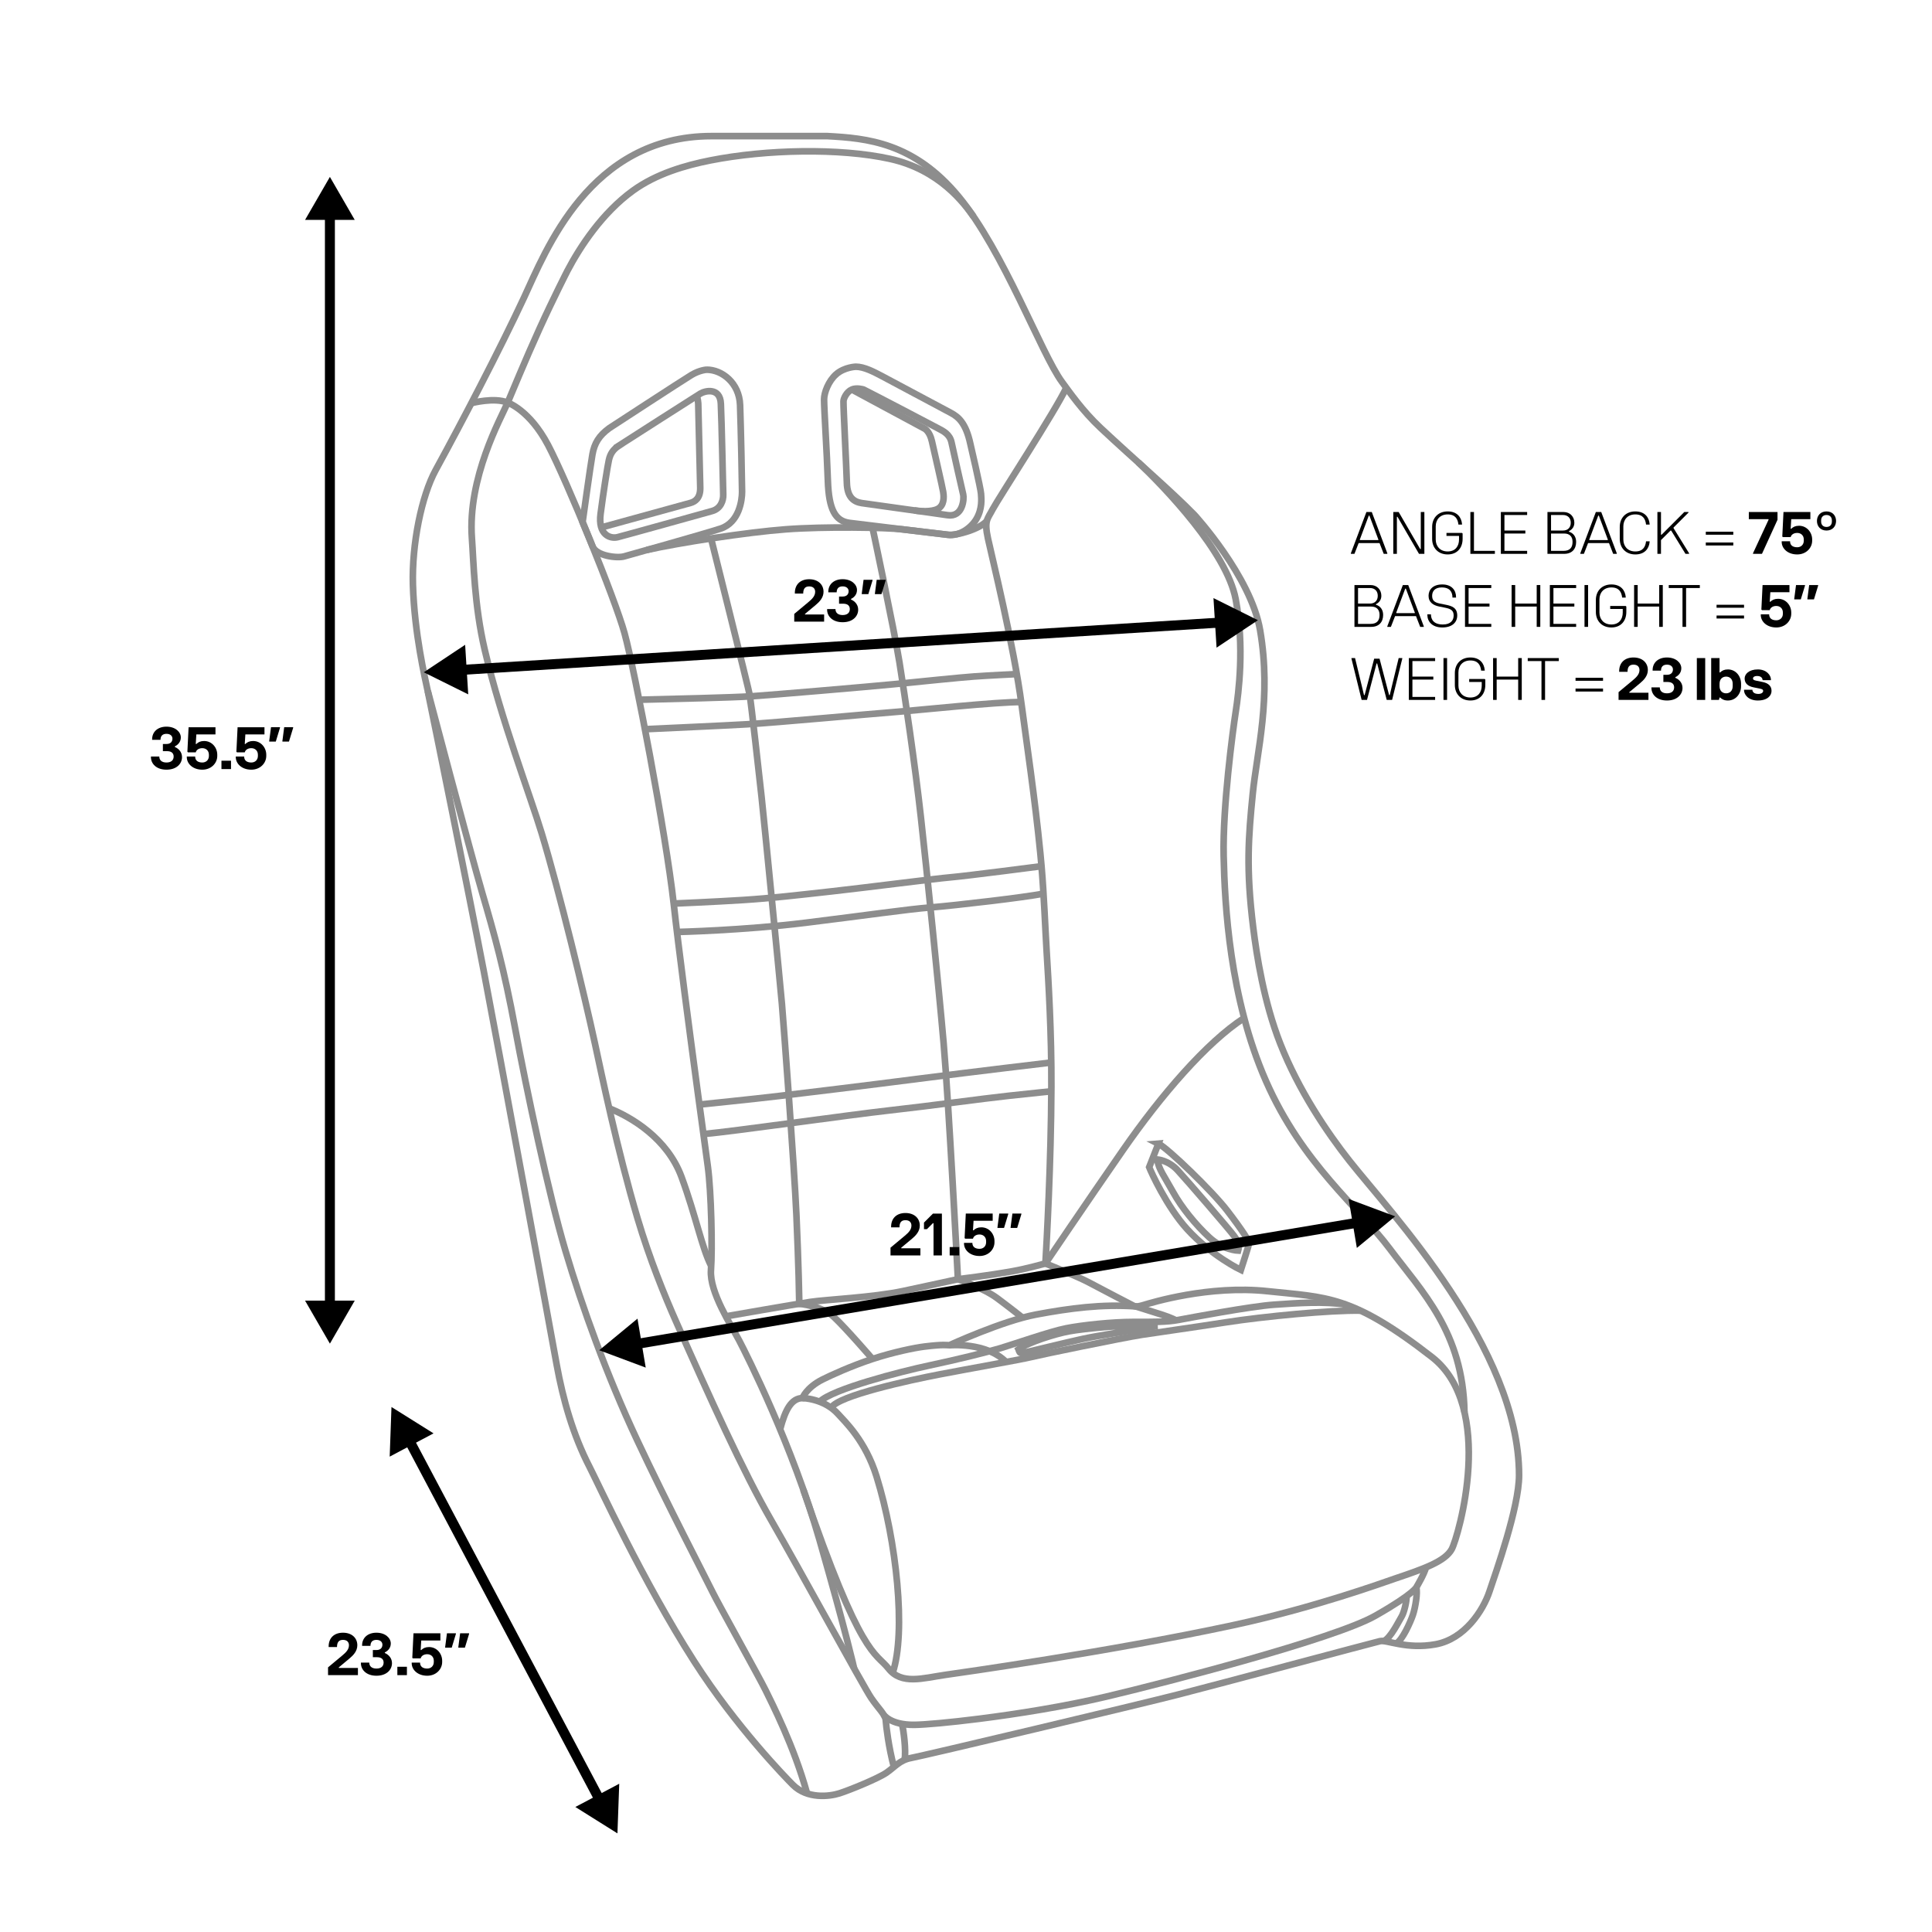 <svg viewBox="0 0 582 582" version="1.1" xmlns="http://www.w3.org/2000/svg">
  
  <defs>
    <style>
      .st0 {
        stroke: #000;
        stroke-width: 3px;
      }

      .st0, .st1 {
        fill: none;
      }

      .st1 {
        stroke: #8d8d8d;
        stroke-width: 2px;
      }
    </style>
  </defs>
  <g id="new_line_art">
    <g>
      <path d="M249.22,41c11.94.64,26.11,1.91,39.64,18.31,13.53,16.4,24.83,47.28,31.04,55.72,2.24,3.04,6.22,8.79,11.62,13.85,10.28,9.63,21.52,19.25,28.34,26.27,0,0,16.97,18.48,19.74,34.7,3.5,20.54-.96,36.46-2.23,49.35-1.27,12.89-2.07,22.29.16,40.28,1.05,8.46,3.2,22.33,8.12,34.86,5.54,14.12,14.2,26.91,20.86,35.34,12.58,15.92,51.1,56.52,51.1,94.72,0,9.71-7.01,29.29-8.92,35.02-1.91,5.73-7.48,14.33-16.24,15.92-8.76,1.59-14.65-1.43-16.72-.96-2.07.48-49.03,13.06-60.81,16.08-11.78,3.03-76.89,18.47-80.4,19.1-3.5.64-4.94,2.71-7.48,4.46-2.55,1.75-11.14,5.25-14.17,6.21-3.02.96-9.71,1.75-14.01-2.55-1.95-1.95-17.07-17.41-29.77-37.25-15.39-24.02-28.82-53.35-31.52-58.58-4.93-9.55-7.96-20.22-9.87-30.72-.96-5.27-5.36-29.26-10.08-54.78-4.68-25.36-9.67-52.24-11.89-63.82-4.46-23.24-15.44-77.53-16.88-84.37-.78-3.74-4.02-17.34-4.46-32-.36-12.16,2.59-26.75,6.85-34.55,4.35-7.95,8.96-16.66,13.32-25.1,5.06-9.81,9.76-19.27,13.27-26.8,6.53-14.01,19.74-48.71,56.51-48.71h34.86Z" class="st1"></path>
      <path d="M293.29,65.26c-2.84-3.96-10.24-14.12-25.25-17.42-15.02-3.3-37.24-2.85-54.02.47-7.55,1.49-16.31,4.02-23.35,9.12-9.31,6.74-15.98,16.98-19.74,24.14,0,0-4.27,8.34-8.41,17.46-4.32,9.5-8.55,19.85-9.59,22.25-2.04,4.72-12.11,22.57-10.77,40.89.52,7.12.7,20.08,3.84,33.49,4.94,21.09,13.84,44.31,17.19,55.4,5.49,18.15,12.78,48.36,16,63.16,2.05,9.4,6.71,32.08,12.89,52.89,3.56,11.97,8.08,23.13,11.7,31.28,9.91,22.33,20.06,44.89,28.54,59.58,8.48,14.69,27.82,50.15,30.09,53.49,2.27,3.34,4.3,5.02,4.42,6.81.12,1.79.85,7.98,2.45,14.03" class="st1"></path>
      <path d="M266.16,516.52s2.09,3.19,9.37,3.07c3.2-.05,10.44-.68,19.43-1.82,11.47-1.45,25.79-3.72,38.24-6.66,18.46-4.36,68.89-17.43,81.07-24.36,12.18-6.92,12.54-8.83,12.54-8.83,0,0,2.32-3.88,2.74-5.76" class="st1"></path>
      <path d="M128.87,208.16s12.7,48.16,16.4,60.81c3.7,12.66,6.57,22.81,9.91,40.83,3.34,18.03,10.15,50.15,15.16,66.98,5.01,16.84,12.42,37.49,21.61,57.07,9.19,19.58,21.01,42.27,22.69,45.73,1.67,3.46,14.21,25.91,16,29.61,1.79,3.7,8.61,16.92,12.48,31.08" class="st1"></path>
      <path d="M142.02,121.44s6.84-1.83,10.9-.16c0,0,6.56,2.15,12.17,12.77,5.61,10.63,20.2,46.33,23.05,56.71,3.1,11.34,12.47,60.42,14.8,81.43,1.57,14.15,4.79,38.54,7.23,56.7,1.45,10.8,2.64,19.4,3.04,22.34,1.07,7.88,1.43,24.84.96,31.4-.48,6.57,6.09,16.6,8.48,21.14,2.39,4.54,16.12,31.88,24.24,60.18,8.12,28.3,10.41,38.67,10.41,38.67" class="st1"></path>
      <path d="M183.49,333.87c6.55,2.57,17.54,9.01,21.83,20.72,4.3,11.7,6.13,21.37,8.91,26.74" class="st1"></path>
      <path d="M321.21,116.81c-3.05,6.62-20.61,33.6-22.16,36.58-1.55,2.98-2.63,3.34-1.43,8.84,1.19,5.49,7.76,32.12,10.15,50.27,1.45,11,3.99,27.97,5.61,44.42.13,1.35.25,2.69.37,4.02.78,9.27,1.09,18.19,1.54,25.59.54,8.8,1.5,24.7,1.43,40.83-.1,23.27-1.44,47.26-1.79,53.25,0,0,9.79,3.94,13.13,5.73,3.34,1.79,12.3,6.45,13.02,6.81.71.36.96.71,3.34,0,2.39-.72,19.82-6.09,37.49-4.18,17.67,1.91,25.26,1.02,49.43,19.82,19.34,15.05,8,54.21,5.97,57.91-2.03,3.7-8.6,5.97-17.07,8.83-3.36,1.14-24.45,8.83-48.95,14.09-37.25,7.99-82.53,14.35-86.57,14.93-6.69.96-13.13,3.09-17.07-1.92-3.94-5.01-8.24-2.85-25.65-53.84" class="st1"></path>
      <path d="M342.87,139.26c8.08,7.65,26.67,26.99,29.37,41.24,2.71,14.25.85,28.44.04,33.71-.96,6.21-3.98,28.98-3.66,43.62.32,14.65,1.75,42.82,12.74,67.82,10.99,25,27.88,37.95,37.25,50.47,9.73,13,22.13,25.14,22.55,49.29" class="st1"></path>
      <path d="M251.89,112.74c2.48-2.16,5.91-2.27,5.91-2.27,2.57,0,5.55,1.61,8.06,2.93,0,0,18.39,9.79,20.6,10.99,2.21,1.19,4.48,2.98,5.85,9.31,0,0,3.1,13.29,3.22,15.04.11,1.49.41,4.48-1.37,7.56-1.66,2.86-5.23,5.26-8.6,4.8,0,0-27.36-3.26-29.72-3.59-4.18-.6-6.16-3.87-6.45-12.7-.3-8.84-1.13-21.25-1.14-24.48,0-2.03,1.33-5.57,3.64-7.58Z" class="st1"></path>
      <path d="M256.61,117.34c1.45-.64,3.52,0,3.52,0,1.85.89,21.49,11.16,22.69,11.82,1.19.66,3.28,1.55,3.82,4.12.54,2.57,3.22,14.51,3.52,15.7.3,1.19-.06,6.92-4.72,6.21-4.66-.72-23.58-3.28-25.85-3.64-2.27-.36-4.36-1.61-4.48-6.09-.12-4.48-1.08-22.92-1.02-24.6.03-.86.96-2.84,2.51-3.52Z" class="st1"></path>
      <path d="M256.61,117.34l21.97,11.82s1.49.78,2.15,3.76c.66,2.98,3.22,13.97,3.4,15.28.1.7.54,3.33-1.08,4.72-1.39,1.2-4.6,1.26-7.63.84" class="st1"></path>
      <path d="M212.91,111.37c4.54,0,9.79,3.94,10.03,10.63.24,6.69.6,23.76.6,26.15s-.78,9.25-6.51,11.1c-5.73,1.85-26.92,7.76-29.01,8.36-2.09.6-8.33-.1-9.51-3-1.18-2.9-3.01-7.34-3.01-7.34,0,0,2.37-17.07,2.97-20.41.6-3.34,1.97-5.61,5.07-7.88,0,0,22.15-14.45,24.72-16,2.57-1.55,4.66-1.61,4.66-1.61Z" class="st1"></path>
      <path d="M186.46,134.23c2.03-1.31,23.04-14.75,24.48-15.64,1.43-.89,5.97-1.97,6.21,2.99.24,4.96.66,25.55.72,27.4.06,1.85-.78,4.24-3.34,4.96-2.57.72-26.33,7.34-28.48,7.88-2.15.54-5.97-.6-5.13-7.04.84-6.45,2.09-14.39,2.51-16.24.42-1.85,1.27-3.16,3.04-4.3Z" class="st1"></path>
      <path d="M181.13,158.89s25.69-7.05,26.94-7.41c1.25-.36,2.93-1.37,2.87-4.54-.06-3.16-.6-25.31-.6-25.31,0,0-.12-1.97-.54-2.33" class="st1"></path>
      <path d="M194.84,165.68c9.65-2.18,30.26-5.36,41.88-6.23,11.62-.88,30.37-.56,35.02,0,4.65.56,11.15,1.31,13.81,1.65,2.67.34,9.82-1.85,11.73-4.18" class="st1"></path>
      <path d="M214.2,162.2s11.39,45.48,11.71,47.47c.32,1.99,2.79,23.72,3.5,30.33.72,6.61,5.65,56.75,6.13,62.33.48,5.57,3.74,49.27,4.38,63.76.64,14.49.87,26.03.87,26.67,0,0,6.77.56,10.43,3.98,3.66,3.42,11.62,12.66,11.62,12.66" class="st1"></path>
      <path d="M235,430.58c1.57-5.99,3.4-9.33,6.74-9.42,0,0,1.11-3.1,5.97-5.57,2.43-1.23,8.76-4.12,15.12-6.21,6.36-2.09,12.74-3.38,15.68-3.74,5.89-.72,6.69-.4,7.48-.4,0,0,15.92-7.32,26.11-9.24,10.19-1.91,19.84-3.17,30.02-2.46,0,0,5.22,1.63,7.97,2.52,2.75.9,4.18,1.67,4.18,1.67" class="st1"></path>
      <path d="M262.84,158.99s6.53,30.7,8.12,40.57c1.59,9.87,4.7,30.88,6.45,46.65,1.75,15.76,5.33,50.63,6.85,68.06,1.51,17.43,4.31,71.08,4.31,71.08,0,0,7.79,2.71,11.84,5.73,4.06,3.02,7.64,5.88,7.64,5.88" class="st1"></path>
      <path d="M192.54,210.79c9.64-.24,27.87-.64,33.84-1.04,5.97-.4,35.1-2.87,43.14-3.66,8.04-.8,19.5-1.99,23.96-2.31,4.46-.32,12.83-.72,12.83-.72" class="st1"></path>
      <path d="M194.28,219.67c9.17-.45,22.47-1.01,30.83-1.49,8.36-.48,37.65-3.18,44.1-3.66,6.45-.48,31.89-3.18,38.43-3.02" class="st1"></path>
      <path d="M313.75,260.93s-22.57,2.94-27.27,3.34c-4.7.4-24.99,3.02-35.74,4.22-10.75,1.19-18.15,2.07-26.9,2.63-8.76.56-20.89,1.07-20.89,1.07" class="st1"></path>
      <path d="M203.93,280.75s19.98-.46,38.76-2.78c18.78-2.32,30.51-4.04,37.58-4.61,3.74-.3,11.13-1.09,18.27-1.95,6.38-.77,12.56-1.6,15.79-2.2" class="st1"></path>
      <path d="M316.69,320.07s-22.97,2.71-39.68,4.86c-16.72,2.15-35.18,4.38-42.51,5.25-7.32.88-23.81,2.56-23.81,2.56" class="st1"></path>
      <path d="M211.9,341.63c9.47-.86,43.38-5.72,56.19-7.15,12.82-1.43,27.62-3.5,35.74-4.38,8.12-.88,12.86-1.35,12.86-1.35" class="st1"></path>
      <path d="M374.8,306.65c-11.35,7.37-25.04,23.29-36.43,39.69-11.38,16.4-23.44,34.27-23.44,34.27-1.4.32-5.29,1.51-9.99,2.35-7.45,1.33-16.38,2.39-16.38,2.39,0,0-7.58,1.67-16.57,3.58-8.99,1.91-23.16,2.55-27.86,3.26-4.7.72-25.5,4.35-25.5,4.35" class="st1"></path>
      <path d="M348.96,344.51c2.87,1.43,16.16,14.25,20.7,20.14,4.54,5.89,6.69,9.39,6.69,9.71s-2.55,8.2-2.55,8.2c0,0-8.84-4.23-16.16-12.26-6.16-6.75-10.95-17.36-11.46-18.7l2.79-7.09Z" class="st1"></path>
      <path d="M348.64,349.29s3.26.16,6.13,3.26c2.87,3.1,15.84,18.15,17.03,19.82,1.19,1.67,1.67,2.71,1.19,4.38,0,0-4.54-.16-8.68-3.98-4.14-3.82-8.37-9.03-10.9-13.61-2.73-4.93-4.38-6.91-4.78-9.87Z" class="st1"></path>
      <path d="M409.88,394.82c-9.04-.19-29.1,1.73-40.62,3.52-11.52,1.79-19.52,2.87-25.31,3.76-5.79.9-30.39,5.97-33.25,6.69-2.87.72-19.1,3.58-27.76,5.25-8.66,1.67-30.57,6.39-32.54,10.03" class="st1"></path>
      <path d="M241.74,421.16s6.54.09,10.8,4.88c1.99,2.24,8.17,7.95,11.52,18.75,6.03,19.4,8.95,46.98,4.85,59.14" class="st1"></path>
      <path d="M246.92,422.26c3.84-3.8,24.25-9.06,32.97-10.91,8.72-1.85,17.37-4,21.37-5.19,4-1.19,15.1-5.08,19.94-6.03,4.83-.95,13.91-1.91,20.18-1.91s10.03.06,13.61-.6c3.58-.66,21.79-4.12,28.89-4.6,7.1-.48,14.91-1.08,21.69,0" class="st1"></path>
      <path d="M286,405.25s11.17-1.02,17.07,5.05" class="st1"></path>
      <path d="M306.82,406.46c2.92-2.09,11.04-4.66,15.28-5.43,4.24-.78,18.6-2.32,26.55-1.55,0,0-3.08.54-5.23.9-2.15.36-12.41,1.91-17.16,2.93-4.75,1.02-16.51,3.92-17.16,4.05-.66.13-1.61.47-1.91,0-.3-.47-.36-.88-.36-.88Z" class="st1"></path>
      <path d="M426.63,478.23c.48,1.42-.24,6.01-1.02,8.28-.78,2.27-3.16,7.57-5.01,8.59" class="st1"></path>
      <path d="M423.7,480.84c.13,1.32-.71,4.9-1.48,6.15-.78,1.25-3.29,6.47-5.38,7.39" class="st1"></path>
      <path d="M271.72,519.31c.47,1.89,1.26,7.85.8,10.87" class="st1"></path>
    </g>
  </g>
  <g id="new_arrows">
    <g>
      <line y2="394" x2="99.38" y1="64.05" x1="99.38" class="st0"></line>
      <polygon points="91.9 66.24 99.38 53.29 106.86 66.24 91.9 66.24"></polygon>
      <polygon points="91.9 391.81 99.38 404.76 106.86 391.81 91.9 391.81"></polygon>
    </g>
    <g>
      <line y2="201.84" x2="138.4" y1="187.5" x1="368.2" class="st0"></line>
      <polygon points="365.55 180.17 378.94 186.83 366.48 195.1 365.55 180.17"></polygon>
      <polygon points="140.12 194.24 127.65 202.52 141.05 209.17 140.12 194.24"></polygon>
    </g>
    <g>
      <line y2="404.97" x2="191.13" y1="368.2" x1="409.66" class="st0"></line>
      <polygon points="406.26 361.18 420.27 366.41 408.74 375.93 406.26 361.18"></polygon>
      <polygon points="192.04 397.23 180.51 406.75 194.52 411.98 192.04 397.23"></polygon>
    </g>
    <g>
      <line y2="433.36" x2="122.97" y1="542.78" x1="180.96" class="st0"></line>
      <polygon points="186.54 537.34 186 552.29 173.32 544.34 186.54 537.34"></polygon>
      <polygon points="130.6 431.79 117.93 423.85 117.39 438.8 130.6 431.79"></polygon>
    </g>
  </g>
  <g id="new_text">
    <g>
      <path d="M406.94,166.84v-.18l4.68-12.42h1.62l4.68,12.42v.18h-1.08l-1.26-3.24h-6.3l-1.26,3.24h-1.08ZM409.64,162.7h5.58v-.18l-2.7-7.2h-.18l-2.7,7.2v.18Z"></path>
      <path d="M419.72,166.84v-12.6h1.62l6.48,11.16h.18v-11.16h1.08v12.6h-1.62l-6.48-11.16h-.18v11.16h-1.08Z"></path>
      <path d="M431.42,162.34v-3.6c0-2.7,1.8-4.68,4.68-4.68s4.14,1.8,4.32,3.78v.18h-1.08c-.18-1.62-.9-3.06-3.24-3.06s-3.6,1.62-3.6,3.6v3.96c0,1.98,1.26,3.6,3.6,3.6s3.42-1.62,3.42-3.6v-1.08h-3.78v-.9h4.68l.18.18v1.62c0,2.7-1.62,4.68-4.5,4.68s-4.68-1.98-4.68-4.68Z"></path>
      <path d="M442.94,166.84v-12.6h1.08v11.7h6.3v.9h-7.38Z"></path>
      <path d="M452.12,166.84v-12.6h7.92v.9h-6.84v4.68h6.3v.9h-6.3v5.22h6.84v.9h-7.92Z"></path>
      <path d="M466.16,166.84v-12.6h4.86c1.98,0,3.24,1.44,3.24,3.24,0,1.08-.54,1.98-1.62,2.52v.18c1.26.36,2.16,1.44,2.16,3.06,0,2.16-1.26,3.6-3.6,3.6h-5.04ZM467.24,159.82h3.6c1.44,0,2.34-.9,2.34-2.34s-.9-2.34-2.34-2.34h-3.6v4.68ZM467.24,165.94h3.78c1.8,0,2.7-.9,2.7-2.7,0-1.62-.9-2.52-2.52-2.52h-3.96v5.22Z"></path>
      <path d="M476.06,166.84v-.18l4.68-12.42h1.62l4.68,12.42v.18h-1.08l-1.26-3.24h-6.3l-1.26,3.24h-1.08ZM478.76,162.7h5.58v-.18l-2.7-7.2h-.18l-2.7,7.2v.18Z"></path>
      <path d="M487.94,162.34v-3.6c0-2.7,1.8-4.68,4.68-4.68s4.14,1.8,4.32,3.78v.18h-1.08c-.18-1.62-.9-3.06-3.24-3.06s-3.6,1.62-3.6,3.6v3.96c0,1.98,1.26,3.6,3.6,3.6s3.06-1.44,3.24-3.06h1.08v.18c-.18,1.98-1.44,3.78-4.32,3.78s-4.68-1.98-4.68-4.68Z"></path>
      <path d="M499.28,166.84v-12.6h1.08v6.84h.18l6.84-6.84h1.26v.18l-4.5,4.5v.18l4.68,7.56v.18h-1.08l-4.32-7.02h-.18l-2.88,2.88v4.14h-1.08Z"></path>
      <path d="M513.86,161.08v-.9h8.28v.9h-8.28ZM513.86,164.32v-.9h8.28v.9h-8.28Z"></path>
      <path d="M528.08,166.84v-.18l4.68-10.08v-.18h-5.94v-2.16h8.64v2.34l-4.68,10.26h-2.7Z"></path>
      <path d="M536.72,163.24v-.18h2.52c0,1.26.9,1.8,2.16,1.8,1.08,0,1.98-.72,1.98-1.98v-.36c0-1.26-.9-1.98-1.98-1.98s-1.8.54-1.98,1.26h-2.34l-.18-.18.36-7.38h8.1v2.16h-5.76l-.18,2.88h.18c.54-.54,1.26-.9,2.34-.9,2.34,0,3.96,1.98,3.96,4.14v.36c0,2.16-1.8,4.14-4.5,4.14-2.88,0-4.68-1.8-4.68-3.78Z"></path>
      <path d="M547.34,156.94c0-1.62,1.08-2.88,2.88-2.88s2.88,1.26,2.88,2.88-1.08,2.88-2.88,2.88-2.88-1.26-2.88-2.88ZM551.84,157.12v-.36c0-.9-.54-1.62-1.62-1.62s-1.62.72-1.62,1.62v.36c0,.9.54,1.62,1.62,1.62s1.62-.72,1.62-1.62Z"></path>
      <path d="M408.02,188.84v-12.6h4.86c1.98,0,3.24,1.44,3.24,3.24,0,1.08-.54,1.98-1.62,2.52v.18c1.26.36,2.16,1.44,2.16,3.06,0,2.16-1.26,3.6-3.6,3.6h-5.04ZM409.1,181.82h3.6c1.44,0,2.34-.9,2.34-2.34s-.9-2.34-2.34-2.34h-3.6v4.68ZM409.1,187.94h3.78c1.8,0,2.7-.9,2.7-2.7,0-1.62-.9-2.52-2.52-2.52h-3.96v5.22Z"></path>
      <path d="M417.92,188.84v-.18l4.68-12.42h1.62l4.68,12.42v.18h-1.08l-1.26-3.24h-6.3l-1.26,3.24h-1.08ZM420.62,184.7h5.58v-.18l-2.7-7.2h-.18l-2.7,7.2v.18Z"></path>
      <path d="M429.98,185.24v-.18h1.08c0,1.62.9,3.06,3.6,3.06,2.34,0,3.24-1.26,3.24-2.7s-.72-1.98-2.52-2.34l-1.8-.36c-1.8-.36-3.24-1.26-3.24-3.24,0-1.8,1.26-3.42,4.14-3.42s4.14,1.8,4.14,3.78v.18h-1.08c0-1.62-.72-3.06-3.24-3.06-2.16,0-2.88,1.26-2.88,2.52s.54,1.98,2.34,2.34l1.8.36c1.8.36,3.42.9,3.42,3.24,0,1.98-1.44,3.6-4.5,3.6s-4.5-1.8-4.5-3.78Z"></path>
      <path d="M441.32,188.84v-12.6h7.92v.9h-6.84v4.68h6.3v.9h-6.3v5.22h6.84v.9h-7.92Z"></path>
      <path d="M455.36,188.84v-12.6h1.08v5.58h6.48v-5.58h1.08v12.6h-1.08v-6.12h-6.48v6.12h-1.08Z"></path>
      <path d="M466.88,188.84v-12.6h7.92v.9h-6.84v4.68h6.3v.9h-6.3v5.22h6.84v.9h-7.92Z"></path>
      <path d="M477.32,188.84v-12.6h1.08v12.6h-1.08Z"></path>
      <path d="M480.74,184.34v-3.6c0-2.7,1.8-4.68,4.68-4.68s4.14,1.8,4.32,3.78v.18h-1.08c-.18-1.62-.9-3.06-3.24-3.06s-3.6,1.62-3.6,3.6v3.96c0,1.98,1.26,3.6,3.6,3.6s3.42-1.62,3.42-3.6v-1.08h-3.78v-.9h4.68l.18.18v1.62c0,2.7-1.62,4.68-4.5,4.68s-4.68-1.98-4.68-4.68Z"></path>
      <path d="M492.26,188.84v-12.6h1.08v5.58h6.48v-5.58h1.08v12.6h-1.08v-6.12h-6.48v6.12h-1.08Z"></path>
      <path d="M506.84,188.84v-11.7h-4.14v-.9h9.36v.9h-4.14v11.7h-1.08Z"></path>
      <path d="M517.1,183.08v-.9h8.28v.9h-8.28ZM517.1,186.32v-.9h8.28v.9h-8.28Z"></path>
      <path d="M530.42,185.24v-.18h2.52c0,1.26.9,1.8,2.16,1.8,1.08,0,1.98-.72,1.98-1.98v-.36c0-1.26-.9-1.98-1.98-1.98s-1.8.54-1.98,1.26h-2.34l-.18-.18.36-7.38h8.1v2.16h-5.76l-.18,2.88h.18c.54-.54,1.26-.9,2.34-.9,2.34,0,3.96,1.98,3.96,4.14v.36c0,2.16-1.8,4.14-4.5,4.14-2.88,0-4.68-1.8-4.68-3.78Z"></path>
      <path d="M540.5,180.56v-.18l.54-4.14h2.7v.18l-1.26,4.14h-1.98ZM544.46,180.56v-.18l.54-4.14h2.7v.18l-1.26,4.14h-1.98Z"></path>
      <path d="M410.18,210.84l-3.06-12.42v-.18h1.08l2.7,11.16h.18l2.88-10.98h1.62l2.88,10.98h.18l2.7-11.16h1.08v.18l-3.06,12.42h-1.62l-2.88-10.98h-.18l-2.88,10.98h-1.62Z"></path>
      <path d="M424.4,210.84v-12.6h7.92v.9h-6.84v4.68h6.3v.9h-6.3v5.22h6.84v.9h-7.92Z"></path>
      <path d="M434.84,210.84v-12.6h1.08v12.6h-1.08Z"></path>
      <path d="M438.26,206.34v-3.6c0-2.7,1.8-4.68,4.68-4.68s4.14,1.8,4.32,3.78v.18h-1.08c-.18-1.62-.9-3.06-3.24-3.06s-3.6,1.62-3.6,3.6v3.96c0,1.98,1.26,3.6,3.6,3.6s3.42-1.62,3.42-3.6v-1.08h-3.78v-.9h4.68l.18.18v1.62c0,2.7-1.62,4.68-4.5,4.68s-4.68-1.98-4.68-4.68Z"></path>
      <path d="M449.78,210.84v-12.6h1.08v5.58h6.48v-5.58h1.08v12.6h-1.08v-6.12h-6.48v6.12h-1.08Z"></path>
      <path d="M464.36,210.84v-11.7h-4.14v-.9h9.36v.9h-4.14v11.7h-1.08Z"></path>
      <path d="M474.62,205.08v-.9h8.28v.9h-8.28ZM474.62,208.32v-.9h8.28v.9h-8.28Z"></path>
      <path d="M487.58,210.84v-2.34l4.32-3.6c1.08-.9,1.98-1.8,1.98-3.06,0-.9-.54-1.62-1.8-1.62s-1.8.72-1.8,2.16h-2.52v-.18c0-2.52,1.62-4.14,4.32-4.14s4.32,1.62,4.32,3.78c0,1.8-1.26,3.06-2.34,3.96l-3.24,2.7v.18h5.76v2.16h-9Z"></path>
      <path d="M497.48,207.24v-.18h2.52c0,1.08.72,1.8,2.16,1.8s2.16-.72,2.16-1.8c0-.9-.54-1.62-1.98-1.62h-1.26v-2.16h1.08c1.26,0,1.8-.72,1.8-1.62,0-.72-.54-1.44-1.8-1.44s-1.8.72-1.8,1.8h-2.52v-.18c0-2.16,1.62-3.78,4.32-3.78s4.32,1.62,4.32,3.24c0,1.26-.72,2.16-1.8,2.7v.18c1.26.54,2.16,1.62,2.16,3.06,0,1.98-1.62,3.78-4.68,3.78s-4.68-1.8-4.68-3.78Z"></path>
      <path d="M511.16,210.84v-12.6h2.52v12.6h-2.52Z"></path>
      <path d="M518.18,210.12h-.18l-.18.72h-2.34v-12.6h2.52v4.32h.18c.54-.54,1.26-.9,2.34-.9,2.34,0,3.96,1.98,3.96,4.32v.72c0,2.34-1.62,4.32-3.96,4.32-1.08,0-1.8-.36-2.34-.9ZM521.96,206.7v-.72c0-1.44-.9-2.16-1.98-2.16s-1.98.72-1.98,2.16v.72c0,1.44.9,2.16,1.98,2.16s1.98-.72,1.98-2.16Z"></path>
      <path d="M525.38,207.96v-.18h2.52c0,.54.36,1.26,1.8,1.26,1.08,0,1.44-.54,1.44-.9s-.18-.54-1.08-.72l-1.8-.36c-1.8-.36-2.7-1.26-2.7-2.7,0-1.26,1.26-2.7,3.96-2.7s3.96,1.8,3.96,3.06v.18h-2.52c0-.54-.36-1.26-1.62-1.26-.9,0-1.26.36-1.26.72s.18.54,1.08.72l1.8.36c1.8.36,2.7,1.26,2.7,2.7s-1.26,2.88-4.14,2.88-4.14-1.8-4.14-3.06Z"></path>
    </g>
    <g>
      <path d="M45.47,228.08v-.18h2.52c0,1.08.72,1.8,2.16,1.8s2.16-.72,2.16-1.8c0-.9-.54-1.62-1.98-1.62h-1.26v-2.16h1.08c1.26,0,1.8-.72,1.8-1.62,0-.72-.54-1.44-1.8-1.44s-1.8.72-1.8,1.8h-2.52v-.18c0-2.16,1.62-3.78,4.32-3.78s4.32,1.62,4.32,3.24c0,1.26-.72,2.16-1.8,2.7v.18c1.26.54,2.16,1.62,2.16,3.06,0,1.98-1.62,3.78-4.68,3.78s-4.68-1.8-4.68-3.78Z"></path>
      <path d="M56.27,228.08v-.18h2.52c0,1.26.9,1.8,2.16,1.8,1.08,0,1.98-.72,1.98-1.98v-.36c0-1.26-.9-1.98-1.98-1.98s-1.8.54-1.98,1.26h-2.34l-.18-.18.36-7.38h8.1v2.16h-5.76l-.18,2.88h.18c.54-.54,1.26-.9,2.34-.9,2.34,0,3.96,1.98,3.96,4.14v.36c0,2.16-1.8,4.14-4.5,4.14-2.88,0-4.68-1.8-4.68-3.78Z"></path>
      <path d="M66.71,231.68v-2.52h2.88v2.52h-2.88Z"></path>
      <path d="M71.03,228.08v-.18h2.52c0,1.26.9,1.8,2.16,1.8,1.08,0,1.98-.72,1.98-1.98v-.36c0-1.26-.9-1.98-1.98-1.98s-1.8.54-1.98,1.26h-2.34l-.18-.18.36-7.38h8.1v2.16h-5.76l-.18,2.88h.18c.54-.54,1.26-.9,2.34-.9,2.34,0,3.96,1.98,3.96,4.14v.36c0,2.16-1.8,4.14-4.5,4.14-2.88,0-4.68-1.8-4.68-3.78Z"></path>
      <path d="M81.1,223.39v-.18l.54-4.14h2.7v.18l-1.26,4.14h-1.98ZM85.07,223.39v-.18l.54-4.14h2.7v.18l-1.26,4.14h-1.98Z"></path>
    </g>
    <g>
      <path d="M98.82,504.62v-2.34l4.32-3.6c1.08-.9,1.98-1.8,1.98-3.06,0-.9-.54-1.62-1.8-1.62s-1.8.72-1.8,2.16h-2.52v-.18c0-2.52,1.62-4.14,4.32-4.14s4.32,1.62,4.32,3.78c0,1.8-1.26,3.06-2.34,3.96l-3.24,2.7v.18h5.76v2.16h-9Z"></path>
      <path d="M108.72,501.02v-.18h2.52c0,1.08.72,1.8,2.16,1.8s2.16-.72,2.16-1.8c0-.9-.54-1.62-1.98-1.62h-1.26v-2.16h1.08c1.26,0,1.8-.72,1.8-1.62,0-.72-.54-1.44-1.8-1.44s-1.8.72-1.8,1.8h-2.52v-.18c0-2.16,1.62-3.78,4.32-3.78s4.32,1.62,4.32,3.24c0,1.26-.72,2.16-1.8,2.7v.18c1.26.54,2.16,1.62,2.16,3.06,0,1.98-1.62,3.78-4.68,3.78s-4.68-1.8-4.68-3.78Z"></path>
      <path d="M119.7,504.62v-2.52h2.88v2.52h-2.88Z"></path>
      <path d="M124.02,501.02v-.18h2.52c0,1.26.9,1.8,2.16,1.8,1.08,0,1.98-.72,1.98-1.98v-.36c0-1.26-.9-1.98-1.98-1.98s-1.8.54-1.98,1.26h-2.34l-.18-.18.36-7.38h8.1v2.16h-5.76l-.18,2.88h.18c.54-.54,1.26-.9,2.34-.9,2.34,0,3.96,1.98,3.96,4.14v.36c0,2.16-1.8,4.14-4.5,4.14-2.88,0-4.68-1.8-4.68-3.78Z"></path>
      <path d="M134.1,496.34v-.18l.54-4.14h2.7v.18l-1.26,4.14h-1.98ZM138.07,496.34v-.18l.54-4.14h2.7v.18l-1.26,4.14h-1.98Z"></path>
    </g>
    <g>
      <path d="M239.26,187.27v-2.34l4.32-3.6c1.08-.9,1.98-1.8,1.98-3.06,0-.9-.54-1.62-1.8-1.62s-1.8.72-1.8,2.16h-2.52v-.18c0-2.52,1.62-4.14,4.32-4.14s4.32,1.62,4.32,3.78c0,1.8-1.26,3.06-2.34,3.96l-3.24,2.7v.18h5.76v2.16h-9Z"></path>
      <path d="M249.16,183.66v-.18h2.52c0,1.08.72,1.8,2.16,1.8s2.16-.72,2.16-1.8c0-.9-.54-1.62-1.98-1.62h-1.26v-2.16h1.08c1.26,0,1.8-.72,1.8-1.62,0-.72-.54-1.44-1.8-1.44s-1.8.72-1.8,1.8h-2.52v-.18c0-2.16,1.62-3.78,4.32-3.78s4.32,1.62,4.32,3.24c0,1.26-.72,2.16-1.8,2.7v.18c1.26.54,2.16,1.62,2.16,3.06,0,1.98-1.62,3.78-4.68,3.78s-4.68-1.8-4.68-3.78Z"></path>
      <path d="M259.6,178.98v-.18l.54-4.14h2.7v.18l-1.26,4.14h-1.98ZM263.56,178.98v-.18l.54-4.14h2.7v.18l-1.26,4.14h-1.98Z"></path>
    </g>
    <g>
      <path d="M268.26,378.19v-2.34l4.32-3.6c1.08-.9,1.98-1.8,1.98-3.06,0-.9-.54-1.62-1.8-1.62s-1.8.72-1.8,2.16h-2.52v-.18c0-2.52,1.62-4.14,4.32-4.14s4.32,1.62,4.32,3.78c0,1.8-1.26,3.06-2.34,3.96l-3.24,2.7v.18h5.76v2.16h-9Z"></path>
      <path d="M281.22,378.19v-9.72h-.18l-1.8,1.8h-.9v-1.98l2.7-2.7h2.7v12.6h-2.52Z"></path>
      <path d="M286.08,378.19v-2.52h2.88v2.52h-2.88Z"></path>
      <path d="M290.4,374.58v-.18h2.52c0,1.26.9,1.8,2.16,1.8,1.08,0,1.98-.72,1.98-1.98v-.36c0-1.26-.9-1.98-1.98-1.98s-1.8.54-1.98,1.26h-2.34l-.18-.18.36-7.38h8.1v2.16h-5.76l-.18,2.88h.18c.54-.54,1.26-.9,2.34-.9,2.34,0,3.96,1.98,3.96,4.14v.36c0,2.16-1.8,4.14-4.5,4.14-2.88,0-4.68-1.8-4.68-3.78Z"></path>
      <path d="M300.48,369.9v-.18l.54-4.14h2.7v.18l-1.26,4.14h-1.98ZM304.44,369.9v-.18l.54-4.14h2.7v.18l-1.26,4.14h-1.98Z"></path>
    </g>
  </g>
</svg>